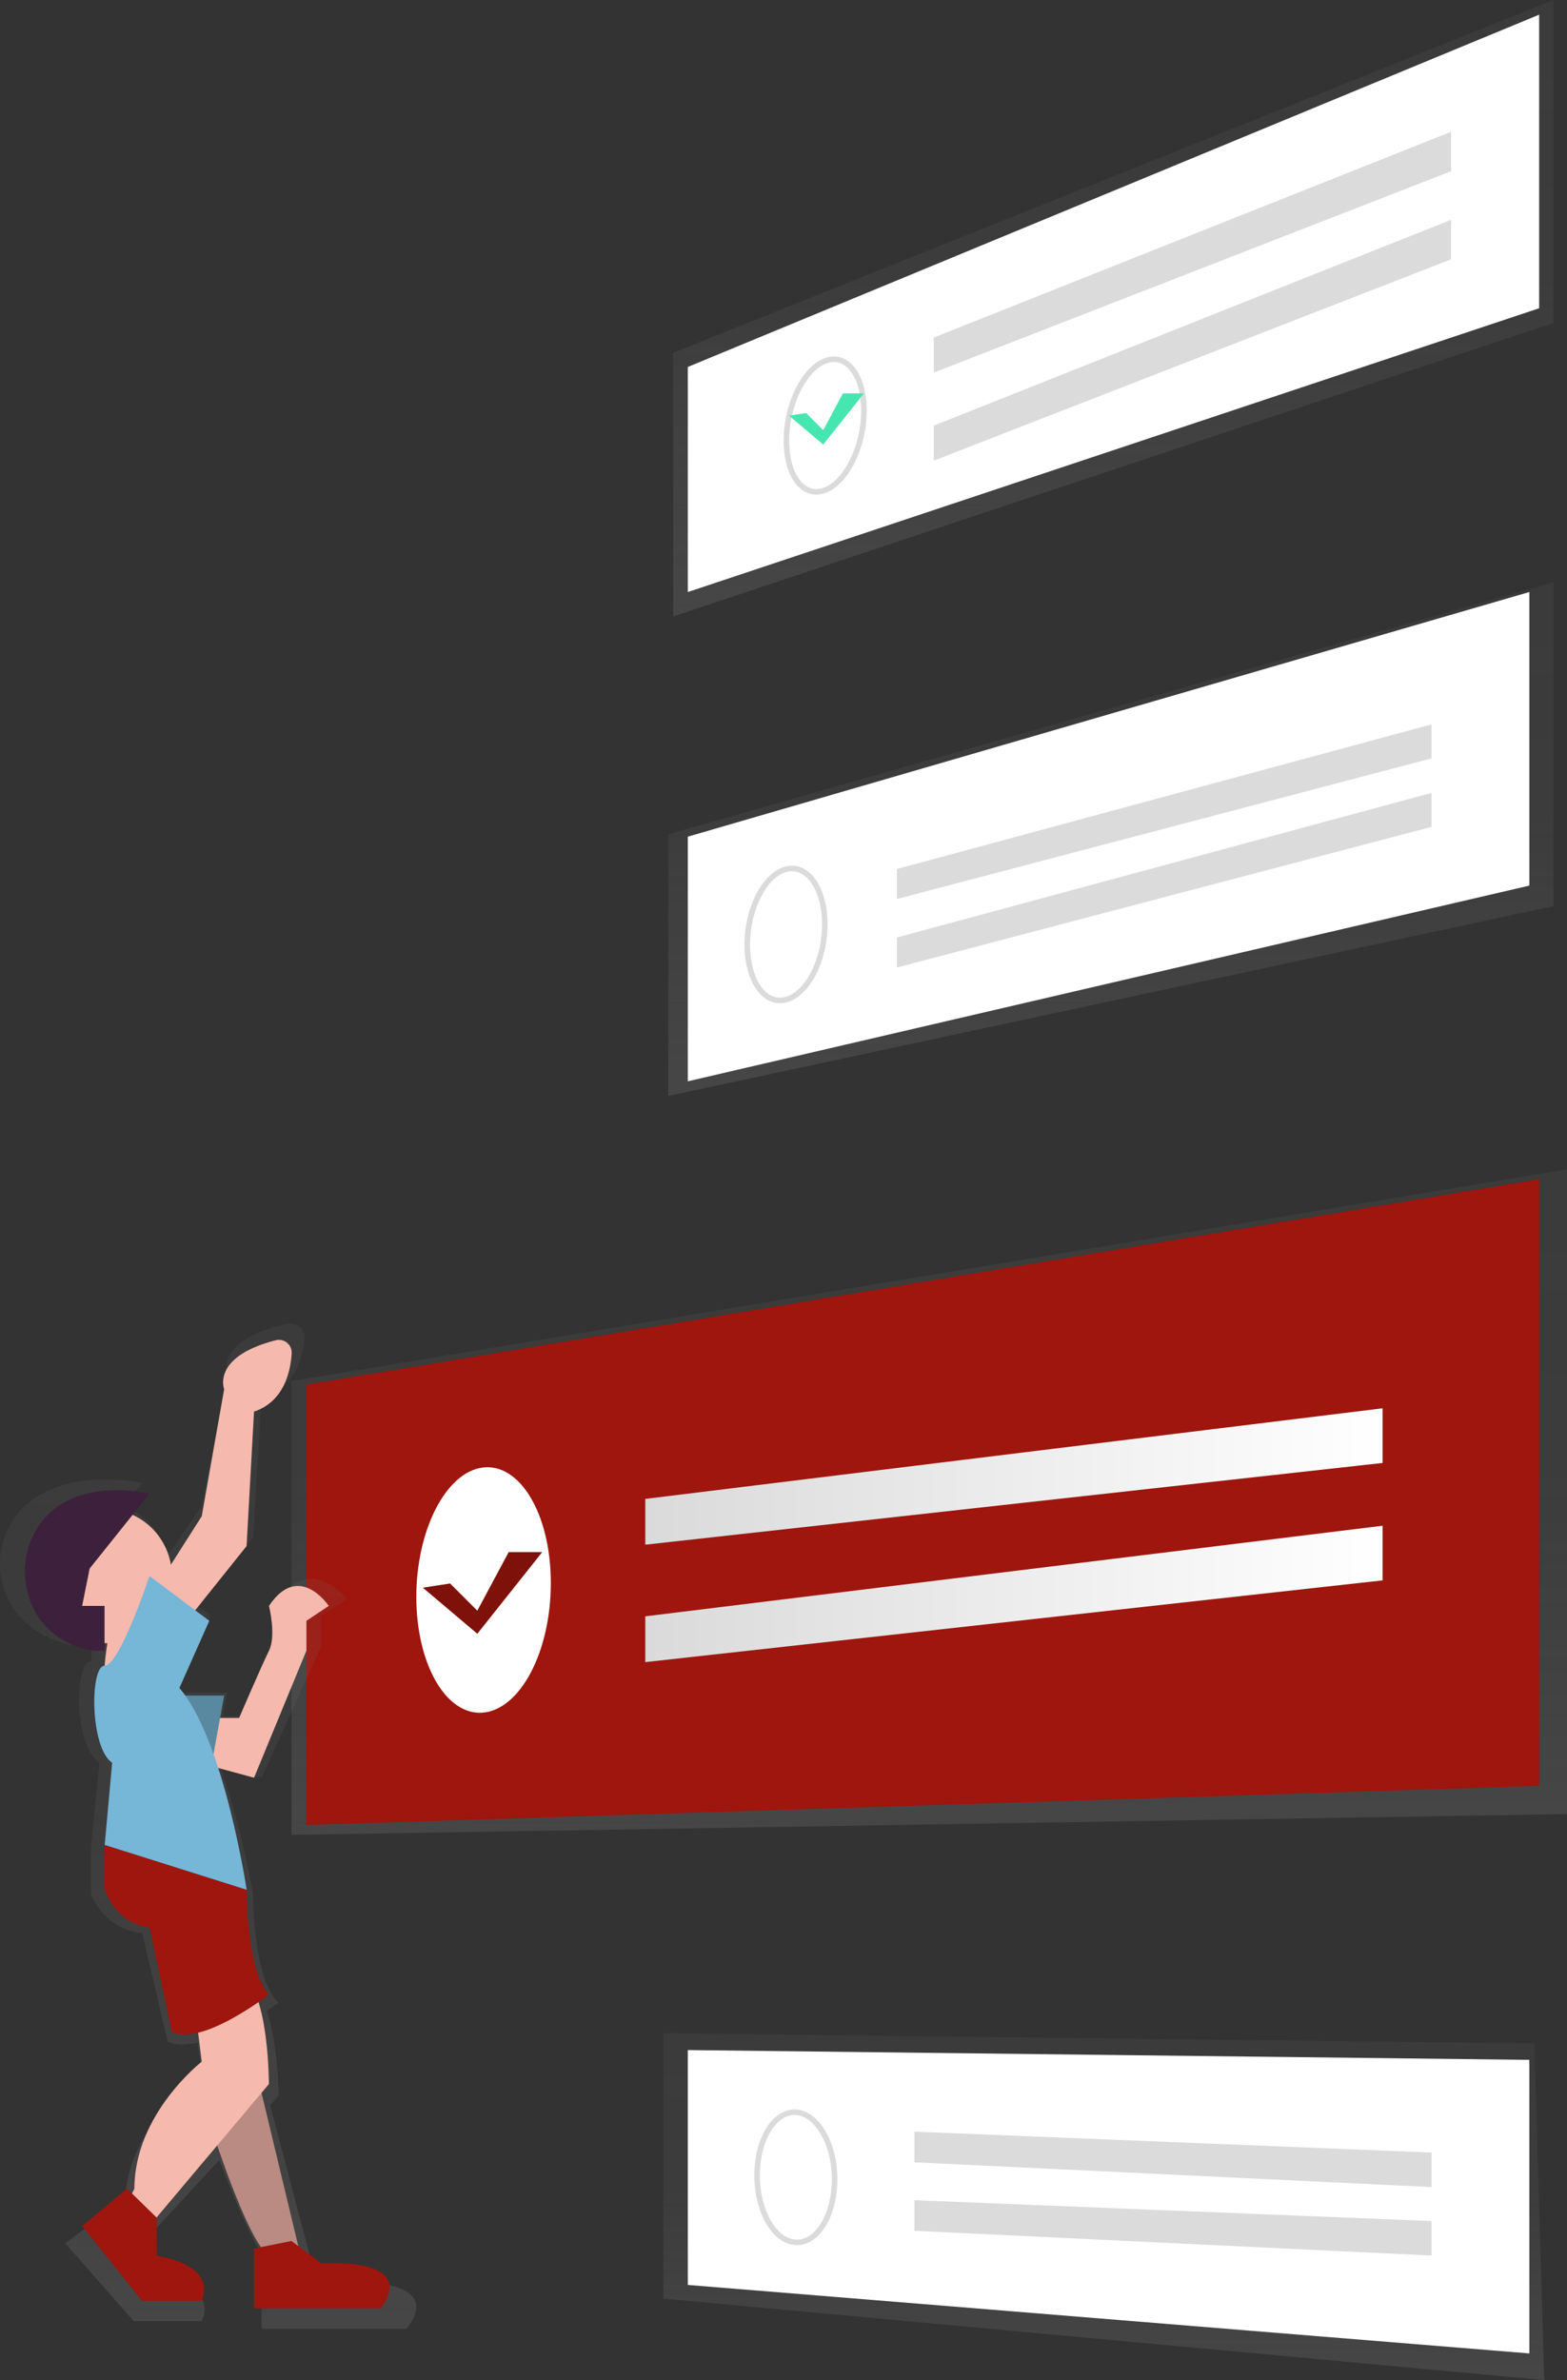 <svg id="2dd263b0-17c3-4832-94a1-efd01e704293" data-name="Layer 1" xmlns="http://www.w3.org/2000/svg" xmlns:xlink="http://www.w3.org/1999/xlink" width="564.9" height="858" viewBox="0 0 564.9 858"><rect x="0" y="0" width="564.9" height="858" fill="#333333" stroke="none"/><defs><linearGradient id="48cbd5f8-dd6a-4902-855a-ac0ebdca0ab8" x1="335" y1="661.45" x2="335" y2="421.53" gradientUnits="userSpaceOnUse"><stop offset="0" stop-color="gray" stop-opacity="0.25"/><stop offset="0.54" stop-color="gray" stop-opacity="0.12"/><stop offset="1" stop-color="gray" stop-opacity="0.1"/></linearGradient><linearGradient id="635ef7de-69ea-413a-a634-0ed37a80d0a0" x1="400.46" y1="395.09" x2="400.46" y2="209.89" xlink:href="#48cbd5f8-dd6a-4902-855a-ac0ebdca0ab8"/><linearGradient id="1972a281-8496-4e87-8315-a7d595070924" x1="232.62" y1="532.26" x2="498.42" y2="532.26" gradientUnits="userSpaceOnUse"><stop offset="0" stop-color="#dadada"/><stop offset="1" stop-color="#fff"/></linearGradient><linearGradient id="4fc3e5a2-91e5-47ea-98de-dc6f1c116699" x1="232.62" y1="574.59" x2="498.42" y2="574.59" xlink:href="#1972a281-8496-4e87-8315-a7d595070924"/><linearGradient id="900a01a2-0e45-436b-99d8-acc317faf847" x1="397.92" y1="858" x2="397.92" y2="732.95" xlink:href="#48cbd5f8-dd6a-4902-855a-ac0ebdca0ab8"/><linearGradient id="1de1d84a-3e03-483f-be7f-56a9502687c2" x1="401.35" y1="222.24" x2="401.35" y2="0" xlink:href="#48cbd5f8-dd6a-4902-855a-ac0ebdca0ab8"/><linearGradient id="ea3c10e5-040b-4a6e-b93f-0f3b5d2f843b" x1="392.58" y1="860.42" x2="392.58" y2="498.06" xlink:href="#48cbd5f8-dd6a-4902-855a-ac0ebdca0ab8"/></defs><title>checklist</title><polygon points="564.9 421.53 105.09 497.87 105.09 661.45 564.9 653.96 564.9 421.53" fill="url(#48cbd5f8-dd6a-4902-855a-ac0ebdca0ab8)"/><polygon points="110.38 499.16 554.86 425.08 554.86 643.79 110.38 657.9 110.38 499.16" fill="#9E160D"/><polygon points="560.02 209.89 240.91 300.73 240.91 395.09 560.02 326.66 560.02 209.89" fill="url(#635ef7de-69ea-413a-a634-0ed37a80d0a0)"/><polygon points="551.33 213.42 247.96 301.61 247.96 389.8 551.33 319.25 551.33 213.42" fill="#fff"/><path d="M614.89,354.2c0,13.11-6.35,25.29-14.11,27.19s-13.84-7-13.84-19.89,6.16-25,13.84-27.12S614.89,341.09,614.89,354.2Z" transform="translate(-317.55 -21)" fill="none" stroke="#dbdbdb" stroke-miterlimit="10" stroke-width="2"/><polygon points="516.06 273.39 323.36 324.08 323.36 313.26 516.06 261.14 516.06 273.39" fill="#dbdbdb"/><polygon points="516.06 298.08 323.36 348.77 323.36 337.95 516.06 285.84 516.06 298.08" fill="#dbdbdb"/><path d="M516.12,591.68c0-24.85-11.17-43.47-24.69-41.62-13.25,1.82-23.8,22.68-23.8,46.63s10.55,42.63,23.8,41.71C505,637.46,516.12,616.54,516.12,591.68Z" transform="translate(-317.55 -21)" fill="#fff"/><polygon points="498.42 527.38 232.62 556.85 232.62 540.34 498.42 507.68 498.42 527.38" fill="url(#1972a281-8496-4e87-8315-a7d595070924)"/><polygon points="498.42 569.71 232.62 599.18 232.62 582.67 498.42 550.01 498.42 569.71" fill="url(#4fc3e5a2-91e5-47ea-98de-dc6f1c116699)"/><polygon points="553.16 736.64 239.14 732.95 239.14 828.63 556.69 858 553.16 736.64" fill="url(#900a01a2-0e45-436b-99d8-acc317faf847)"/><polygon points="551.33 742.56 247.96 739.03 247.96 823.7 551.33 848.39 551.33 742.56" fill="#fff"/><path d="M618.42,806.64c0,13.08-6.35,23.24-14.11,22.7S590.48,818,590.48,805.16s6.16-23,13.84-22.71S618.42,793.56,618.42,806.64Z" transform="translate(-317.55 -21)" fill="none" stroke="#dbdbdb" stroke-miterlimit="10" stroke-width="2"/><polygon points="516.06 788.42 329.63 779.49 329.63 768.45 516.06 775.98 516.06 788.42" fill="#dbdbdb"/><polygon points="516.06 813.11 329.63 804.18 329.63 793.14 516.06 800.67 516.06 813.11" fill="#dbdbdb"/><polygon points="560.02 0 242.67 127.17 242.67 222.24 560.02 116.41 560.02 0" fill="url(#1de1d84a-3e03-483f-be7f-56a9502687c2)"/><polygon points="554.86 5.29 247.96 132.28 247.96 213.42 554.86 111.12 554.86 5.29" fill="#fff"/><path d="M629,169c0,13-6.35,25.86-14.11,28.73s-13.84-5.2-13.84-17.93,6.16-25.53,13.84-28.63S629,156,629,169Z" transform="translate(-317.55 -21)" fill="none" stroke="#dbdbdb" stroke-miterlimit="10" stroke-width="2"/><polygon points="523.11 61.73 336.64 134.31 336.64 121.67 523.11 47.5 523.11 61.73" fill="#dbdbdb"/><polygon points="523.11 93.48 336.64 166.05 336.64 153.42 523.11 79.25 523.11 93.48" fill="#dbdbdb"/><path d="M439.5,843.65l-9.45-6.44-15.14-57.35,3.06-3.31s0-18.5-4.31-30.71C416.33,744.15,418,743,418,743c-9.22-8.39-9.22-39.14-9.22-39.14s-3.91-23.68-11.72-45.61l14.79,3.67,21.52-47.53V603.19l9.22-5.59s-12.3-16.78-24.6,0c0,0,3.07,11.18,0,16.78s-12.3,25.16-12.3,25.16h-7.83l1.68-8.39H383.47c-.78-1-1.57-1.93-2.38-2.8l12.3-25.16-5.76-3.93,21.14-24,3.07-50.33c12.22-3.7,15-14.77,15.48-21.82.22-3.22-3.12-5.67-6.56-4.87-26.54,6.19-21.21,18.3-21.21,18.3L390.31,564,377.6,582.21c-1.54-8.33-7.56-15.25-15.75-18.67l6.94-7.89s-15.69-3.81-30.6,1.35c-27.55,9.52-27.49,46,0,55.57a30.11,30.11,0,0,0,12.14,1.8v-2.8c.39,0,.77,0,1.15-.05-.47,2.6-.91,5.54-1.14,8.44h0c-6.15,0-6.15,30.76,3.07,36.35l-3.07,30.76v16.78c6.15,14,18.45,14,18.45,14L378,757c2.92,1.33,6.72,1.23,10.8.31l1.49,10.87s-27.67,19.57-27.67,47.53l-1,1.83-2.07-1.83-18.45,14,24.6,28h24.6c6.15-14-18.45-16.78-18.45-16.78l-.12-14.37,24.93-26.92c4.23,11.25,11.77,29.95,18,38l-2.81.51v22.37H464.1C479.47,840.85,439.5,843.65,439.5,843.65Z" transform="translate(-317.55 -21)" fill="url(#ea3c10e5-040b-4a6e-b93f-0f3b5d2f843b)"/><path d="M357.81,605.43s-6.1,25.62,0,29.28l18.3-11-12.2-23.18Z" transform="translate(-317.55 -21)" fill="#f6b9ad"/><path d="M425.29,831.56l-16.16-67.34L393,785.76s13.47,43.1,21.55,48.48Z" transform="translate(-317.55 -21)" fill="#b98b82"/><path d="M436.07,599.91s-10.77-16.16-21.55,0c0,0,2.69,10.77,0,16.16s-10.77,24.24-10.77,24.24H379.5v13.47l29.63,8.08L428,616.07V605.29Z" transform="translate(-317.55 -21)" fill="#f6b9ad"/><polygon points="80.81 611.23 75.42 640.86 53.87 635.47 53.87 611.23 80.81 611.23" fill="#5989a1"/><circle cx="37.71" cy="568.13" r="24.24" fill="#f6b9ad"/><path d="M349.87,586.44l21.55-26.94s-13.75-3.67-26.81,1.3c-24.13,9.17-24.09,44.27,0,53.53a24.15,24.15,0,0,0,10.63,1.74V599.91h-8.08Z" transform="translate(-317.55 -21)" fill="#3d213c"/><path d="M409.13,529.87l-2.69,48.48-21.55,26.94-13.47-8.08,18.86-29.63,8.08-45.79s-4.67-11.67,18.59-17.63a4.59,4.59,0,0,1,5.75,4.69C422.27,515.64,419.84,526.3,409.13,529.87Z" transform="translate(-317.55 -21)" fill="#f6b9ad"/><path d="M387.58,742.67l2.69,21.55S366,783.07,366,810l-2.69,5.39,8.08,8.08,43.1-51.18s0-29.63-8.08-37.71Z" transform="translate(-317.55 -21)" fill="#f6b9ad"/><path d="M374,820.41l.11,13.84s21.55,2.69,16.16,16.16H368.73l-21.55-26.94L363.34,810Z" transform="translate(-317.55 -21)" fill="#9E160D"/><path d="M422.6,828.86l10.77,8.08s35-2.69,21.55,16.16H409.13V831.56Z" transform="translate(-317.55 -21)" fill="#9E160D"/><path d="M414.52,740s-24.24,18.86-35,13.47l-8.08-37.71s-10.77,0-16.16-13.47V686.1l51.18,16.16S406.44,731.89,414.52,740Z" transform="translate(-317.55 -21)" fill="#9E160D"/><path d="M393,605.29l-21.55-16.16s-10.77,32.32-16.16,32.32-5.39,29.63,2.69,35l-2.69,29.63,51.18,16.16s-8.08-53.87-24.24-72.73Z" transform="translate(-317.55 -21)" fill="#76b6d7"/><polygon points="284.45 149.84 290.61 148.9 296.77 155.05 303.87 141.79 311.45 141.79 296.77 160.26 284.45 149.84" fill="#47e6b1"/><polygon points="152.45 572.35 162.26 570.84 172.07 580.65 183.38 559.53 195.45 559.53 172.07 588.95 152.45 572.35" fill="#9E160D"/><polygon points="152.45 572.35 162.26 570.84 172.07 580.65 183.38 559.53 195.45 559.53 172.07 588.95 152.45 572.35" opacity="0.2"/></svg>